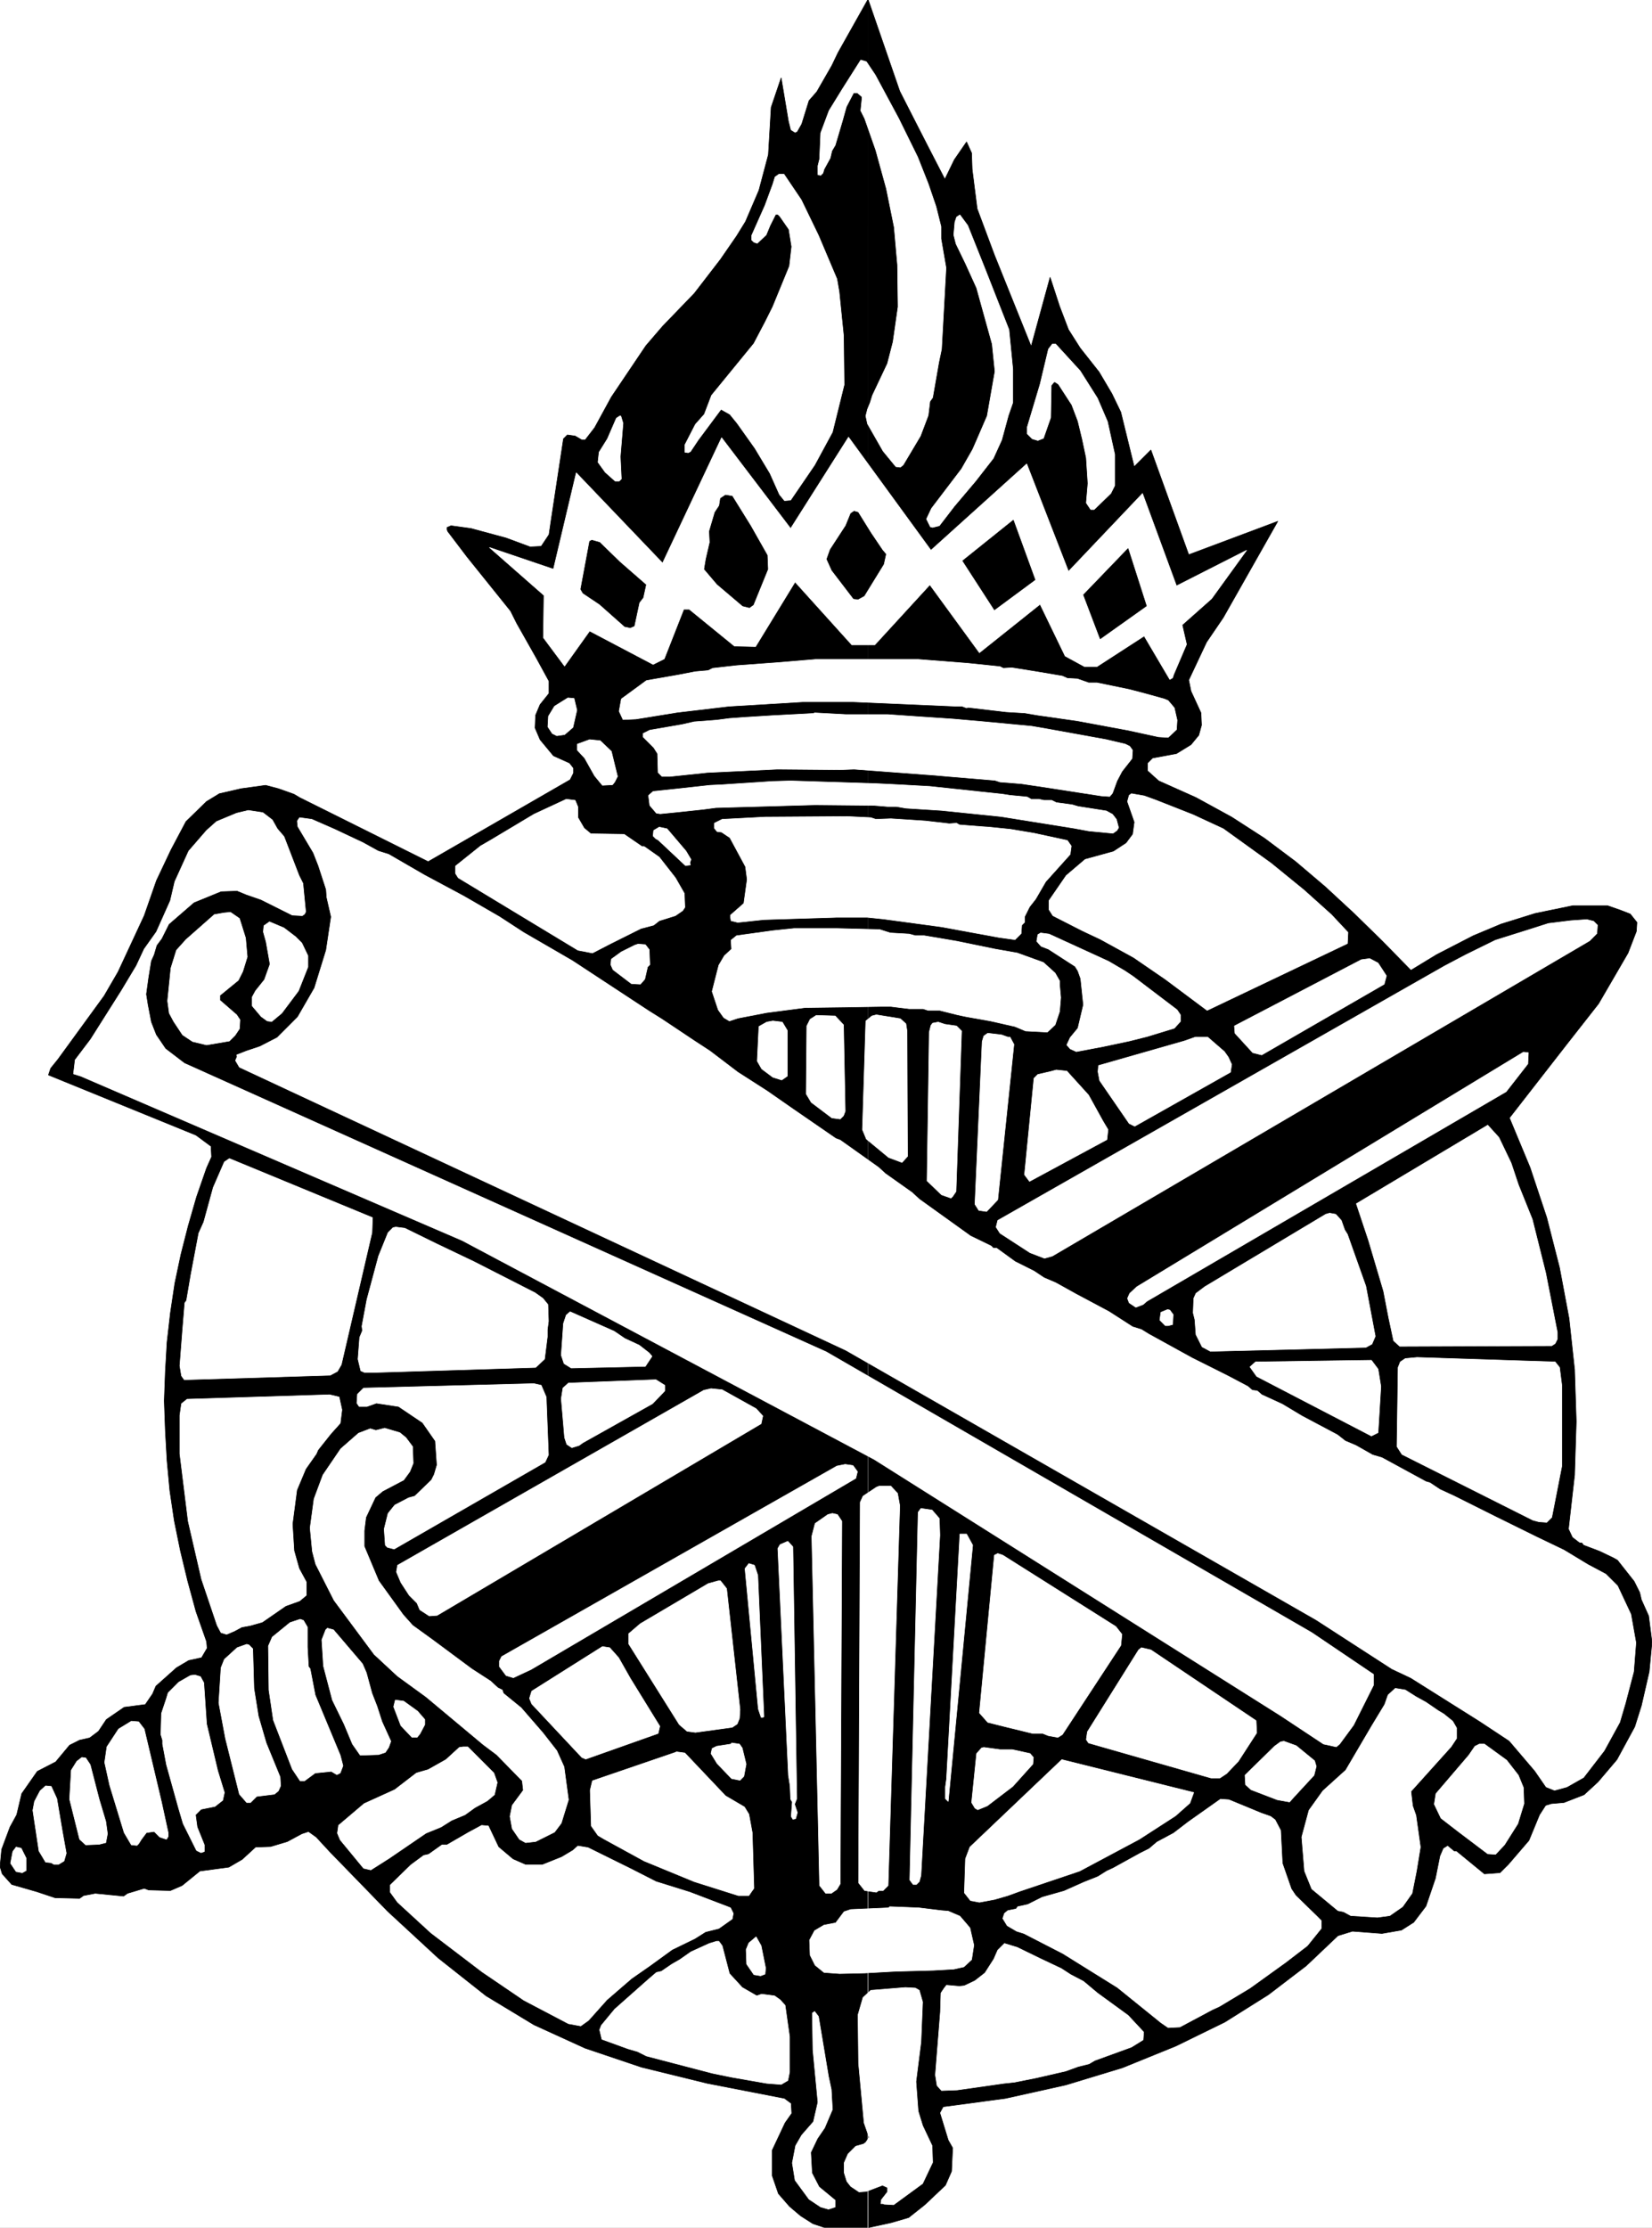 <svg width="2959.281" height="3990.053" viewBox="0 0 2219.461 2992.54" xmlns="http://www.w3.org/2000/svg"><rect x="0" y="0" width="2219.461" height="2992.54" fill="#808080" stroke="none"/><defs><clipPath id="a"><path d="M0 0h2219.46v2993H0Zm0 0"/></clipPath><clipPath id="b"><path d="M0 0h2219.46v2992.184H0Zm0 0"/></clipPath><clipPath id="c"><path d="M0 0h1167v2992.184H0Zm0 0"/></clipPath><clipPath id="d"><path d="M1166 0h1053.46v2993H1166Zm0 0"/></clipPath><clipPath id="e"><path d="M1165 0h1054.46v2993H1165Zm0 0"/></clipPath></defs><g clip-path="url(#a)"><path style="fill:#fff;fill-opacity:1;fill-rule:nonzero;stroke:none" d="M0 2992.184h2219.46V-.961H0Zm0 0"/></g><g clip-path="url(#b)"><path style="fill:#fff;fill-opacity:1;fill-rule:evenodd;stroke:#fff;stroke-width:.14;stroke-linecap:square;stroke-linejoin:bevel;stroke-miterlimit:10;stroke-opacity:1" d="M0 .5h426V575H0Zm0 0" transform="matrix(5.21 0 0 -5.21 0 2994.79)"/></g><g clip-path="url(#c)"><path style="fill:#000;fill-opacity:1;fill-rule:evenodd;stroke:#000;stroke-width:.14;stroke-linecap:square;stroke-linejoin:bevel;stroke-miterlimit:10;stroke-opacity:1" d="M223.7.5h-11.06l-3.01 1.01-3.16 2.01-2.88 2.44-2.87 3.3-1.58 4.6v6.6l3.31 7.04 1.72 2.44-.14 2.59-1.73 1.29-19.95 3.88-16.95 4.16-14.5 4.89-13.21 6.03-12.35 7.47L113 70.01 99.93 82.08 85.14 97.3l-3.59 3.88-2.01 1.44-1.72-.58-3.73-2.01-4.31-1.29-3.88-.14-3.44-3.16-3.45-2.01-7.47-1.01-4.59-3.73-3.01-1.3-5.6.15-1.15.43-4.31-1.29-1.01-.72-7.32.72-3.01-.58-1.01-.72-6.32.15-4.73 1.58-6.46 1.86L.57 91.7 0 93.57l.43 4.45 2.15 5.75 1.73 3.16 1.29 5.45 4.02 5.75 4.74 2.44 3.59 4.31 2.58 1.29 2.59.58 2.29 1.72 2.01 3.02 4.6 3.16 3.3.43 2.15.28 1.87 2.73.86 2.01 5.31 4.74 3.16 1.87 3.31.72 1.43 2.44-.14 1.72-2.73 7.76-2.15 7.9-1.87 7.75-1.58 7.76-1.15 7.76-.72 7.75-.43 7.61-.28 7.76.28 7.61.43 7.47.87 7.61 1.14 7.61 1.58 7.47 1.87 7.33 2.15 7.47 2.59 7.46 1.29 2.88-.14 2.73-3.88 2.87-38.05 15.51.58 1.72 1.86 2.3 11.92 16.37 3.59 6.18 6.75 14.51 3.16 9.05 3.73 7.89 3.88 7.33 5.31 5.17 3.3 2.01 5.6 1.29 6.32.87 3.3-.87 4.02-1.43 1.44-.86 33.16-16.52 36.61 21.11.87 1.72v1.3l-1.01 1.29-4.16 1.87-3.45 4.16-1.29 3.02.14 3.3 1.15 2.73 2.3 2.87v3.16l-3.3 6.04-5.03 8.9-1.58 3.16-11.2 13.93-5.02 6.61-.15.43v.57l1.01.43 5.17-.71 9.04-2.45 6.18-2.29 2.87.14 2.01 3.02.57 3.87 3.16 20.83 1.01 1.01 2.01-.29 1.72-1.01h.86l2.44 3.16 4.31 7.9 8.9 13.22 4.31 5.02 8.18 8.48 6.75 8.76 4.16 6.03 2.3 3.73 3.45 8.05 2.44 9.19.72 12.21 2.58 7.61 1.87-11.2.57-2.3 1.15-.72.58.29 1.14 2.01 1.87 6.03 2.01 2.3 3.88 6.75 1.58 3.3 7.75 13.79zm0 0" transform="matrix(5.21 0 0 -5.21 0 2994.79)"/></g><g clip-path="url(#d)"><path style="fill:#000;fill-opacity:1;fill-rule:evenodd;stroke:none" d="M1166.938 2992.184 1166.207-.961l42.617 123.477 21.727 42.62 14.953 29.227 23.914 46.367 12.71-26.203 16.466-23.914 6.773 14.95.727 21.726 6.722 53.09L1336 342.484l49.39 122.746 25.426-92.789 12.711 38.918 11.985 31.418 15.683 24.696 25.422 32.195 17.246 29.176 11.93 24.695 17.977 73.305 22.453-22.453 50.851 140.668 119.672-44.856-73.305 129.414-22.402 32.93-23.965 50.898 3.02 14.953 13.441 29.176.73 16.465-3.699 13.496-10.472 12.711-19.485 11.984-32.144 5.989-6.723 6.722v10.473l14.953 13.492 50.121 22.403 47.88 26.207 44.128 28.449 41.89 31.414 39.645 33.656 38.868 35.95 38.191 37.41 38.137 38.918 34.386-20.946 49.391-25.476 37.406-15.684 45.64-14.223 50.849-10.472h46.37l17.192 5.992 13.496 5.21 8.961 11.255-.73 11.93-11.254 29.226-39.594 68.098-43.402 55.328-76.325 98.054 27.715 66.582 22.406 67.368 17.192 67.312 12.765 68.094 7.45 68.875 2.238 69.555-2.238 71.847-8.23 72.574 5.261 11.254 9.687 7.45h3.024l2.242 3.023 21.672 8.23 18.703 8.961 5.262 3.024 22.402 28.394 7.504 15.004 2.242 9.692 9.743 21.722 4.48 35.168-3.754 39.649-10.469 45.64-8.96 28.446-23.97 44.129-25.425 29.957-18.703 17.195-26.934 10.473-17.195 1.507-7.45 2.243-8.23 12.71-14.223 34.438-27.667 32.2-11.254 11.202-20.942 1.508-37.41-30.683h-2.969l-8.96-7.504-5.993 3.75-4.48 10.472-5.992 29.957-12.711 37.41-16.465 21.672-16.461 10.473-26.207 4.531-39.649-3.02-19.433 5.993-42.617 40.43-50.903 38.863-58.351 36.68-65.805 32.199-71.793 29.176-76.324 23.183-80.809 17.973-83.777 11.203-4.48 8.23 11.253 36.68 5.938 10.473-1.457 31.418-8.23 18.703-27.72 26.207-21.671 17.191-23.188 6.774zm0 0"/></g><g clip-path="url(#e)"><path style="fill:none;stroke:#000;stroke-width:.14;stroke-linecap:square;stroke-linejoin:bevel;stroke-miterlimit:10;stroke-opacity:1" d="m223.98.5-.14 574.5 8.18-23.7 4.17-8.18 2.87-5.61 4.59-8.9 2.44 5.03 3.16 4.59 1.3-2.87.14-4.17 1.29-10.19 4.45-11.92 9.48-23.56 4.88 17.81 2.44-7.47 2.3-6.03 3.01-4.74 4.88-6.18 3.31-5.6 2.29-4.74 3.45-14.07 4.31 4.31 9.76-27 22.97 8.61-14.07-24.84-4.3-6.32-4.6-9.77.58-2.87 2.58-5.6.14-3.16-.71-2.59-2.01-2.44-3.74-2.3-6.17-1.15-1.29-1.29v-2.01l2.87-2.59 9.62-4.3 9.19-5.03 8.47-5.46 8.04-6.03 7.61-6.46 7.46-6.9 7.33-7.18 7.32-7.47 6.6 4.02 9.48 4.89 7.18 3.01 8.76 2.73 9.76 2.01h8.9l3.3-1.15 2.59-1 1.72-2.16-.14-2.29-2.16-5.61-7.6-13.07-8.33-10.62-14.65-18.82 5.32-12.78 4.3-12.93 3.3-12.92 2.45-13.07 1.43-13.22.43-13.35-.43-13.79-1.58-13.93 1.01-2.16 1.86-1.43h.58l.43-.58 4.16-1.58 3.59-1.72 1.01-.58 4.3-5.45 1.44-2.88.43-1.86 1.87-4.17.86-6.75-.72-7.61-2.01-8.76-1.72-5.46-4.6-8.47-4.88-5.75-3.59-3.3-5.17-2.01-3.3-.29-1.43-.43-1.58-2.44-2.73-6.61-5.31-6.18-2.16-2.15-4.02-.29-7.18 5.89h-.57l-1.72 1.44-1.15-.72-.86-2.01-1.15-5.75-2.44-7.18-3.16-4.16-3.16-2.01-5.03-.87-7.61.58-3.73-1.15-8.18-7.76-9.77-7.46-11.2-7.04-12.63-6.18-13.78-5.6-14.65-4.45-15.51-3.45-16.08-2.15-.86-1.58 2.16-7.04 1.14-2.01-.28-6.03-1.58-3.59-5.32-5.03-4.16-3.3-4.45-1.3zm0 0" transform="matrix(5.21 0 0 -5.21 0 2994.79)"/></g><path style="fill:#fff;fill-opacity:1;fill-rule:evenodd;stroke:#fff;stroke-width:.14;stroke-linecap:square;stroke-linejoin:bevel;stroke-miterlimit:10;stroke-opacity:1" d="m225.71 555.47 6.03-11.21 4.88-9.91 2.73-6.89 2.01-5.89 1.29-5.17v-3.16l1.29-7.47-1.15-20.97-.72-3.44-1.58-9.05-.71-1.01-.43-3.59-2.01-5.31-4.45-7.47-.72-.57-1.15.14-3.3 4.02-4.02 7.04-.43 2.01.43 1.72.71 1.73.58 1.86 3.87 8.19 1.44 5.6 1.29 9.05-.14 10.77-.86 9.77-2.01 9.91-2.73 9.91-2.87 8.18-1.01 2.02.29 2.87v.72l-1.15 1h-1l-1.87-3.59-1-3.59-1.87-6.32-.86-1.44-.43-1.86-1.58-2.88-.29-1-.57-.58-.72.15v2.3l.43 1.72.29 6.75 2.15 5.75 3.45 5.6 4.73 7.46 1.44-.43zm-19.1-32.17 4.45-9.2 4.74-11.2.57-3.3 1.15-11.35.15-12.64-3.02-12.21-4.59-8.47-6.18-9.05-1.58-.14-1.29 1.58-2.44 5.46-3.88 6.46-4.59 6.46-1.87 2.3-2.3 1.29-5.88-7.9-2.01-3.01-.58-.29-.86.14v1.87l2.73 5.31 2.3 2.59 1.86 4.88 10.92 13.36 2.87 5.46 2.01 4.02 4.3 10.48.58 5.03-.72 4.45-2.3 3.31-.57.57h-.57l-1.44-2.87-1.01-2.44-2.29-2.16-.86.29-.58.57v1.15l3.45 7.76 2.01 5.46.57 1.86 1.01.72h1.29zm47.52-18.1 6.04-15.37 1-10.2v-8.61l-1.15-3.31-1.72-6.32-2.16-4.74-4.59-5.89-5.46-6.46-3.87-5.03-1.73-.43-.57.15-1 2.01 1.29 2.73 7.75 10.19 2.87 5.03 1.01 2.3 2.73 6.32 2.01 11.49-.72 7.04-4.02 14.5-2.87 6.32-2.44 5.03-.58 2.3.29 3.3.43 1.29.86.58 2.01-2.73zm24.41-26 4.45-7.04 2.59-6.03 1.87-8.47v-8.04l-1.01-2.02-4.31-4.16h-.86l-1.15 1.72.43 5.03-.43 6.61-1 4.74-1.15 4.74-1.58 4.16-3.45 5.32-.86.57h-.28l-.72-.86-.15-8.33-1.86-5.32-1.44-.57-1.43.43-1.3 1.29v1.73l3.31 11.06 2.15 9.04 1 1.3h.87zm-117.88-13.5-.71-8.62.28-5.74-.57-.58h-1.01l-2.58 2.3-1.87 2.59.29 2.58 2.15 3.45 2.3 5.31.86.58h.29zm0 0" transform="matrix(5.21 0 0 -5.21 0 2994.79)"/><path style="fill:#fff;fill-opacity:1;fill-rule:evenodd;stroke:#fff;stroke-width:.14;stroke-linecap:square;stroke-linejoin:bevel;stroke-miterlimit:10;stroke-opacity:1" d="m203.88 438.56 14.93 23.55 21.25-29.16 24.7 22.27 10.77-27.72 19.09 20.1 8.76-23.84 18.09 9.19-9.04-12.49-7.61-6.75 1.15-5.03-3.31-7.75-.28-.87-.72-.43-6.61 11.21-12.2-7.9h-3.16l-5.02 2.73-6.46 13.35-15.65-12.49-12.78 17.52-14.22-15.51h-5.88l-14.65 16.23-10.19-16.66-5.46.14-11.63 9.48h-1.44l-5.02-12.78-2.87-1.44-16.37 8.62-6.46-9.05-5.46 7.33.15 10.91-14.07 12.35 16.51-5.6 5.88 24.85 22.26-23.27 15.22 32.32zm0 0" transform="matrix(5.21 0 0 -5.21 0 2994.79)"/><path style="fill:#000;fill-opacity:1;fill-rule:evenodd;stroke:#000;stroke-width:.14;stroke-linecap:square;stroke-linejoin:bevel;stroke-miterlimit:10;stroke-opacity:1" d="m193.54 439.27 4.31-7.61.15-3.59-3.74-9.19-1-.72-1.73.43-6.6 5.6-3.3 3.88.43 2.59 1 4.31-.14 2.87 1.44 4.88 1.14 1.72.29 1.87 1.29.86 1.73-.28zm31.02-1.86 3.01-4.46.86-1-.57-2.59-5.03-8.18-1.57-.86-1.15.14-5.6 7.32-1.3 2.88.87 2.44 4.02 6.17 1.29 3.16.86.58 1.01-.29zm42.35-12.07-10.48-7.75-8.18 12.64 13.06 10.48zm-107.11 4.6 6.75-5.89-.72-3.3-1-1.3-1.29-6.03-1.01-.43-1.43.29-6.47 5.74-4.3 2.88-.58 1 2.3 12.35.57.29 2.01-.57zm135.83-11.35-11.92-8.47-4.31 11.34 11.49 11.93zm0 0" transform="matrix(5.21 0 0 -5.21 0 2994.79)"/><path style="fill:#fff;fill-opacity:1;fill-rule:evenodd;stroke:#fff;stroke-width:.14;stroke-linecap:square;stroke-linejoin:bevel;stroke-miterlimit:10;stroke-opacity:1" d="m249.54 403.8 8.33-.86.86-.43 2.15.14 6.32-1.01 6.75-1.14 1.29-.58 2.59-.14 2.87-1.01h2.15l8.33-1.72 3.87-1.01 5.17-1.43 1.01-.43 1.58-1.87.72-3.16-.15-2.44-2.15-2.01-2.44.14-7.9 1.72-13.21 2.45-10.05 1.43-3.44.58-4.74.28-9.77 1.15-.43-.14-1.15.43h-1.57l-26.57 1.15h-12.92l-19.1-1.15-13.35-1.58-10.62-1.72-3.31-.15-1 2.16.57 3.16 6.47 4.74 8.18 1.43 4.45.86 3.3.29 1.15.58 6.32.71 9.91.72 10.33.86h26.42zm-100.79-12.07-1.01-4.45-2.15-1.86-2.01-.29-1.15.57-1.15 1.73.15 2.72 1.57 2.59 3.45 2.15 1.58-.14zm0 0" transform="matrix(5.21 0 0 -5.21 0 2994.79)"/><path style="fill:#fff;fill-opacity:1;fill-rule:evenodd;stroke:#fff;stroke-width:.14;stroke-linecap:square;stroke-linejoin:bevel;stroke-miterlimit:10;stroke-opacity:1" d="M222.83 390.59h6.03l8.33-.58 8.47-.57 8.19-.72 12.2-1.15 4.17-.72 15.07-2.73 4.88-1.15 1.15-.57.72-1.01-.14-2.15-2.59-3.3-1.29-2.45-1.15-3.16-.72-.86-2.15.15-15.79 2.44-4.89.72-5.45.43-1.29.43-11.92 1-3.3.29-21.11 1.58-3.59-.14-16.22.14-18.09-.86-9.62-1.01h-2.01l-1.01 1.01-.14 4.88-1.01 1.58-2.73 2.73v.86l1.73.86 8.32 1.44 3.16.72 5.75.43 3.3.43 4.02.29 6.89.43 10.77.57.29.15 8.04-.43zm-65.18-9.48 1.58-6.47-.72-1.43-.57-.72-2.59-.14-2.01 2.44-2.58 4.59-1.87 2.01v1.58l3.16 1.15 2.73-.28zm0 0" transform="matrix(5.21 0 0 -5.21 0 2994.79)"/><path style="fill:#fff;fill-opacity:1;fill-rule:evenodd;stroke:#fff;stroke-width:.14;stroke-linecap:square;stroke-linejoin:bevel;stroke-miterlimit:10;stroke-opacity:1" d="m232.02 372.49 7.76-.43 18.81-2.01 1.86-.29 4.45-.43 1.01-.58h2.01l1.29-.28h2.01l1.15-.58 4.16-.57 1.44-.43 7.32-1.15 1.58-.86 1.01-1.3.57-2.15-.43-.72-1.01-.72-6.17.58-3.88.72-18.8 3.01-15.37 1.58-9.19.58-2.44.43h-2.3l-3.44.28-15.22.15-25.56-.72-3.3-.43-6.75-.72-4.31-.43-1 .14-1.72 2.01-.29 2.3v.29l1.15 1.01 6.75.71 7.89.87 3.02.14 13.06.86 4.74.14 22.26-.71zm-82.99-5.75v-2.73l1.58-2.72 1.73-1.44 8.61-.14 4.6-3.16h.57l3.88-2.73 4.16-5.32 2.3-4.02.14-3.59-.57-.86-1.87-1.29-4.16-1.3-1.44-1.14-3.3-.87-7.75-3.87-4.74-2.45-3.74.72-30.86 18.67-.72 1.15v1.87l6.46 5.17 2.73 1.58 11.05 6.61 8.33 3.87 2.3-.28zm-78.82-3.3 1.29-2.3 1.73-2.01 3.87-10.05 1.01-2.01.71-7.33-.28-.57-.58-.43-2.58.14-8.04 4.02-3.73 1.29-2.45 1.01-4.16-.14-7.03-2.88-6.47-5.6-1.86-3.73-1.29-1.73-.72-2.44-.72-1.58-.72-4.45-.57-4.16.43-2.73.86-4.46 1.29-3.3 2.44-3.59 4.88-3.73 165.55-74.4 125.2-72.39 15.94-10.77v-2.73l-5.17-10.34-3.59-4.88-.86-.72-3.3.72-11.06 7.32-104.81 66.07L119.17 255l-98.35 42.37-1.87.58.43 3.59 4.02 5.31 7.9 12.5 3.88 6.46 2.01 4.31 3.16 4.45 3.59 8.04 1.14 4.89 3.59 7.9 4.6 5.31 2.58 2.3 5.17 2.15 3.02.72 3.73-.57zm0 0" transform="matrix(5.21 0 0 -5.21 0 2994.79)"/><path style="fill:#fff;fill-opacity:1;fill-rule:evenodd;stroke:#fff;stroke-width:.14;stroke-linecap:square;stroke-linejoin:bevel;stroke-miterlimit:10;stroke-opacity:1" d="m298.21 368.47 9.48-3.74 7.75-3.59 12.35-8.9 8.47-6.9 7.04-6.32 4.3-4.59-.14-2.87-36.18-17.24-10.77 8.04-8.18 5.61-8.62 4.73-4.59 2.16-7.61 3.88-1.01 1.58v2.29l4.45 6.47 4.89 4.16 7.32 2.01 3.3 2.16 1.72 2.3.43 3.16-1.86 5.31.43 1.58.57.43 3.3-.57zM86.29 361l7.32-3.45 3.88-2.15 2.73-.86 9.19-5.32 10.19-5.46 9.19-5.31 6.17-4.02 12.64-7.33 19.67-12.92 3.45-2.16 8.18-5.46 4.16-2.72 7.18-5.46 7.61-4.88 6.61-4.6 11.05-7.61 1.15-.43 9.91-7.04 1.72-1.58 6.89-4.88 1.87-1.73 13.21-9.48 5.31-2.58.57-.58h.87l4.73-3.44 4.89-2.45 2.58-1.72 3.02-1.29 5.16-2.87 8.62-4.6 6.03-3.88 2.3-.72 1.86-1.15 11.2-6.17 9.19-4.6 5.17-2.73 1.15-1 1.29-.15 1.15-1 5.31-2.44 5.03-3.02 9.19-4.88 2.01-1.58 2.72-1.15 4.31-2.44 2.44-.72 11.35-6.18 1-.28 2.59-1.73 3.73-1.72 8.04-4.02 2.58-1.29 10.48-5.17 7.18-3.45 6.18-3.74 4.59-2.44 3.02-3.01 3.44-7.33 1.3-7.32-.58-7.47-2.15-8.19-1.44-4.88-4.02-7.33-5.31-6.89-4.31-2.44-3.16-.86-2.15.86-2.87 4.16-6.61 7.76-7.61 5.03-17.8 11.2-4.88 2.3-19.53 12.63-121.32 69.52-156.36 72.96-1.01 1.72.43 1.01-.14.43 2.59 1.01 3.44 1.15 4.45 2.29 5.31 5.32 4.31 7.47 3.02 9.76 1.29 8.62-1.15 5.03-.14 2.01-2.01 6.17-1.3 3.31-4.02 6.75-.14 1.43.58.86 3.15-.43zm138.27 3.01 1.29-.43 3.88.15 8.9-.58 6.17-.71 1.87.14.72-.43 5.45-.43 2.16-.15 5.6-.57 6.03-1.01 8.61-1.86 1.01-1.44-.29-2.15-6.32-7.04-2.58-4.45-1.58-2.02-1.29-2.58v-1.44l-.72-.71-.15-2.16-1.58-1.58-4.16.58-14.79 2.72-14.93 2.02-4.16.43h-8.04l-18.67-.58-6.75-.72-1.72.43-.14.87v.57l3.44 3.02.86 6.17-.43 3.31-4.02 7.46-2.15 1.44-1.15.14-.72.87v1.29l2.01 1 11.06.58 21.25.14zm-47.67-8.61 1.29-2.16-.29-.86.15-.57-1.29-.15-7.04 6.61-.57.29-.72.72.14 1.43 1.44.86 2.01-.43zM61.74 338.02l1.58-5.03.43-4.88-1.15-3.74-1.15-2.29-4.74-3.88v-1.29l4.31-3.74.86-1.29-.14-2.3-1.15-1.72-1.44-1.44-5.88-1-3.59.86-2.59 1.72-2.29 3.45-1.15 2.15-.43 3.16.86 8.48 1.43 4.59 2.45 2.73 7.32 6.46 2.58.44 1.58.14zm0 0" transform="matrix(5.21 0 0 -5.21 0 2994.79)"/><path style="fill:#fff;fill-opacity:1;fill-rule:evenodd;stroke:#fff;stroke-width:.14;stroke-linecap:square;stroke-linejoin:bevel;stroke-miterlimit:10;stroke-opacity:1" d="m76.24 333.28 1.58-1.58 1.58-3.3v-2.88l-2.44-6.17-4.31-5.75-2.58-2.15-1.15.14-1.58 1.15-2.3 2.73v2.3l.86 1.58 2.3 2.87 1.44 4.02-1.01 5.75-.72 2.58.15 1.58 1.43 1.01 3.74-1.58zm150.61 1.87 2.73-.87 4.88-.28 1.58-.43h2.3l8.47-1.44 9.77-2.01 5.74-1.01 6.75-2.44 3.01-2.73 1.15-2.01v-1l.29-3.31-.29-3.59-1.15-3.44-2.01-1.87-5.6.29-2.73 1.15-6.31 1.43-6.46 1.15-2.01.43-4.6 1.15h-3.01l-1.3.43h-3.59l-4.73.58h-2.59l-9.04-.15-10.48-.14-9.91-1.29-7.47-1.44-2.15-.72-1.44.86-1.43 2.01-1.58 4.74 1.72 6.75 1.44 2.45 1.86 1.72-.14 2.3 1.43 1.15 9.34 1.29 5.45.57h11.2zm-59.44-5.17.15-3.88-.58-.58-.72-3.16-1.14-1.29-2.3.14-4.74 3.6-.57 1.29.14 1.43 2.58 1.87 3.45 1.72.86.29 1.87-.14zm0 0" transform="matrix(5.21 0 0 -5.21 0 2994.79)"/><path style="fill:#fff;fill-opacity:1;fill-rule:evenodd;stroke:#fff;stroke-width:.14;stroke-linecap:square;stroke-linejoin:bevel;stroke-miterlimit:10;stroke-opacity:1" d="m285.87 326.96 4.16-2.44 2.15-1.44 11.35-8.62.86-1.29v-1.72l-1.58-1.73-7.04-2.15-4.59-1.15-6.75-1.43-6.89-1.3-1.58.72-.86 1.01.86 1.86 2.01 2.44 1.43 6.04-.71 6.75-.72 2.01-.72 1.15-6.89 4.45-1.87.72-1.15 1.29.29 1.72.72.43 2.15-.28zm126.06 9.34-.15-2.16-1.86-1.87-138.56-81.29-2.01-.57-3.73 1.43-7.75 5.03-1.01 1.58.43 1.72 105.96 60.33 9.34 5.31 5.45 2.87 7.61 3.74 7.33 2.3 6.31 2.01 5.75.71 2.15.15 2.01.14 1.72-.43zm-54.42-13.07-.57-2.16-31.59-18.24-2.3.58-4.59 5.02-.15 1.87 32.74 17.09 2.15.29 2.16-1.15zm-139.99-12.64.43-22.27-.43-1.14-.86-.87-2.15.29-5.32 4.02-1.29 2.16.15 17.52.86 1.72 1.58 1.01 4.88-.15zm16.08.28.29-1.86.14-32.32-1.43-1.58-3.45 1.29-5.74 4.74-1.01 2.44.87 28.01 1.57 1.29 1.15.29 6.18-1zm-30.58-1.72v-11.78l-1.44-1-2.29.72-2.87 2.15-1.15 2.01.43 8.91 2.01 1.14 1.58.29 2.44-.29zm43.65 1.15 1.29-1.29-1.43-41.37-.87-1.29-.43-.43-2.44.86-3.73 3.59.57 38.35.43 1.72.43.58 1.44.28 1.72-.57zm13.21-2.87h.57l1.01-1.87-4.17-40.07-2.87-3.02-2.01.29-1 1.58 1.86 41.94.43 1.43 1.01.72 3.59-.43zm55.85-3.74 1.01-1.43.86-1.87-.29-2.01-24.7-13.93-1.43.71-7.61 11.06-.43 2.3.14 1.58 22.11 6.32 2.87 1.01h3.16zm78.25-3.16-5.6-7.18-92.61-54-1-.86-1.87-.72-1.72 1.15-.43 1.15.57 1.29 1.87 1.72 99.64 60.47 1.29-.14zm-113.28-8.04 3.73-6.75 1.29-2.16-.28-2.58-19.96-10.77-1.29 1.72 2.44 24.85 1 1 3.16.72 1.58.43 2.73-.28zm-184.65-31.6-.14-3.88-7.9-34.03-1-1.73-1.87-1-37.62-1.15-.71 1-.43 2.59.71 9.19.58 7.04.43.57 1.15 6.75 2.01 10.63 1.29 2.87 2.44 8.91 2.87 6.6 1.29.87zm290.46 20.68 3.16-6.6 1.87-5.6 3.59-8.91 3.45-13.79 3.01-15.36v-1.73l-.57-1.15-.87-.57-39.19-.15-1.58 1.44-1.29 6.03-1.3 6.75-3.87 13.07-3.16 9.48 33.88 20.25zm-273.94-27.43 9.62-4.59 15.79-8.05 2.01-1.43 1.29-1.58.15-4.31-.29-2.16v-1.86l-.72-5.75-2.3-2.15-42.07-1.3h-2.01l-1 .44-.72 3.01.43 5.6.72 1.73-.14 1.15 1.29 6.89 3.01 11.2 2.44 6.03 1.3 1.3.71.14 2.3-.29zm233.31 6.03.86-2.44.72-1.15 4.74-13.35 2.44-12.93-.86-2.01-1.58-.86-40.06-1.01-2.15 1.15-1.58 3.16-.29 3.88-.43 1.72.14 3.74.58 1.29 2.29 1.72 31.16 18.67 1.01.29 1.58-.29zM161.1 229.73l3.73-1.73 2.58-2.01.72-.86-1.72-2.59-19.1-.43-1.86 1.15-.72 2.16.57 8.18.72 2.16 1 .86 11.35-5.03zm141.42 6.17-.14-2.58-1.15-.29h-.72l-1.43 1.44.28 2.01 1.73.71.57-.14zm-164.83-17.81 1.87-.43 1.29-3.02.58-14.93-.87-1.87-38.91-22.4-1.72.43-.57.57-.29 4.17 1 4.02 1.73 2.15 3.59 1.87 1.58.43 4.3 4.16.72 1.44.72 2.44-.43 6.18-3.3 4.74-6.18 4.16-5.74.87-2.44-.87h-2.01l-.58.87.15 2.29 1.58 1.58zm215.95 6.03 1.72-2.29.72-4.46-.72-11.92-1.72-.86-29.58 15.37-1.73 2.44 1.44 1.29zm47.38-.43 1.14-1.43.58-4.6v-20.82l-2.59-13.22-1.29-1.29-2.01.14-1.58.43-33.74 16.95-1.29 2.01.29 20.4.57 1.43 1.29.87 3.02.28zm-313.58-9.05.72-3.3-.43-3.45-2.44-2.72-3.31-4.17-.43-1-2.73-3.88-2.29-5.46-1.15-8.76.43-6.9 1.29-4.59 1.87-3.45v-3.45l-1.72-1.43-3.59-1.29-6.03-4.17-3.02-.86-2.3-.43-1.86-1.01-2.01-.86-1.44.43-1 1.87-4.02 11.92-3.45 14.94L46.38 200v9.91l.43 3.01 1.43 1.15L85 215.22zm81.7 4.46 2.29-1.44v-1.44l-3.16-3.3-17.94-10.05-1.01-.72-1.86-.57-1.3.86-.57 1.72-.86 10.05.43 2.73 1.43 1.3zm25.84-7.47 1.72-1.87-.43-2.01-83.56-49.41-2.01-.14-2.44 1.58-.72 1.72-2.01 2.01-2.15 3.31-1.15 2.73.29 1.72 78.96 45.1 1.87.43 2.87-.29zm0 0" transform="matrix(5.21 0 0 -5.21 0 2994.79)"/><path style="fill:#fff;fill-opacity:1;fill-rule:evenodd;stroke:#fff;stroke-width:.14;stroke-linecap:square;stroke-linejoin:bevel;stroke-miterlimit:10;stroke-opacity:1" d="m99.21 206.6 3.88-1.15 1.58-1.29 1.72-2.3.15-4.31-.87-2.15-1.58-2.16-5.45-2.87-1.87-1.58-2.44-5.17-.43-3.45v-4.02l3.73-8.9 6.32-8.76 2.44-2.73 5.17-3.74 10.05-7.46 4.88-3.16 1.87-1.73 1.15-.57.29-.86 4.59-3.74 5.6-6.46 3.59-4.6 1.87-4.16 1.14-8.48-1.86-6.03-1.73-2.3-4.88-2.44-2.58-.29-1.58.87-1.87 2.73-.57 3.16.57 2.87 2.87 3.88-.28 2.44-6.61 6.75-3.44 2.58-3.45 2.88-11.34 9.47-7.32 5.32-6.03 5.6-10.34 13.93-4.74 9.34-.86 3.3-.58 6.03 1.01 7.47 2.3 6.18 4.59 6.75 4.59 4.02 3.02 1.15 1.44-.43zm0 0" transform="matrix(5.21 0 0 -5.21 0 2994.79)"/><path style="fill:#fff;fill-opacity:1;fill-rule:evenodd;stroke:#fff;stroke-width:.14;stroke-linecap:square;stroke-linejoin:bevel;stroke-miterlimit:10;stroke-opacity:1" d="m221.11 195.4-.43-1.72-83.71-49.27-4.59-2.15-1.87.57-1.72 2.3v1.44l.57 1.15 86.44 49.12 2.15.43 2.01-.29zm10.34-5.6.57-3.16-3.01-97.95-1.29-1.3h-1.15l-.58-.43-3.01.43-1.58 2.01.43 98.1.72 1.58 3.44 2.3.72.28h3.02zm10.77-6.47.14-4.3-4.88-87.76-.43-1.58-.72-.72h-.86l-.86 1.15 2.15 94.79.72 1.01 2.87-.43zm-25.13-.71-.43-91.78v-1.72l-.86-1.44-1.44-1h-1.43l-1.58 2.01-2.01 90.05.86 3.3 3.3 2.3 1.15.29 1.29-.29zm33.74-6.18-6.31-66.07-.72.72v3.02l.28 2.01 3.45 63.19h1.72zm-45.37-65.35-.57-1.43.72-2.16-.44-1.58-.71-.14-.43.72.28 3.73-.43.72-.14 3.44-.43 2.73-2.73 58.46.57 1 2.01.87 1.3-1.44zm82.27 44.38 1.58-2.01-.29-2.87-15.07-22.98-1.15-.72-2.44.43-1.44.58h-2.58l-7.04 1.72-4.59 1.15-2.15 2.44 3.87 40.65.86.43 1.3-.43zm-92.32 13.21 1.58-36.48-.29-.14h-.43l-.72 2.15-3.44 36.2 1 1.29 1.44-.43zm-8.04-3.44 3.45-31.17-.15-2.3-.57-1.43-1.29-.86-9.48-1.3-2.15.29-2.01 1.72-13.07 20.83v2.58l3.02 2.59 17.51 10.34 2.59.72h.57zm-108.11-9.91v-5.17l.28-5.03.43-.57 1.3-6.75 6.46-15.52.71-2.72-.71-1.87-.86-.43-1.44.86-4.16-.43-2.73-2.01h-1.15l-2.01 3.01-4.88 12.64-1.15 7.76-.14 11.34 1 2.3 4.59 3.74 2.59.86.86-.29zm14.21-9.48 1-2.3 1.44-5.31 1.29-3.31 1.3-4.02 2.29-5.03-.57-1.58-.86-1.29-1.73-.57-4.73-.15-2.01 2.88-2.16 5.17-3.01 6.17-2.3 8.76-.43 6.75 1 2.59.43.43 1.58-.43zm-28.29 3.88.29-10.2 1.15-7.18 2.01-6.9 3.59-8.76.14-2.3-.57-1.29-1.01-.86-4.59-.57-1.58-1.58h-1l-1.87 2.15-3.59 14.36-1.72 9.19.57 9.05.86 2.16 3.3 3.01 2.45.87.57-.15zm94.34-2.3 3.01-5.32 7.61-12.35-.43-1.86-18.66-6.61-1.01.43-12.92 13.79-.58 1.43.58 1.87 18.23 11.49 1.87-.29zm164.39-16.23.15-3.16-4.74-7.33-3.02-3.16-1.72-1.14h-2.3l-31.58 9.04-.58.87.29 2.01 13.21 21.11.72.57 2.44-.57zm-271.36 9.77.72-10.63 2.87-12.07 1.72-5.6-.43-2.01-2.01-1.58-3.59-.72-1.43-1.43.43-3.16 1.86-4.6v-1.72l-.86-.29-1.15.57-3.44 6.9-1.15 3.88-3.16 11.34-1 5.32v1l-.44 1.44.15 5.46 1.29 3.87.43 1.44 2.73 2.73 3.01 1.72 1.15.15 1.44-.43zm55.13-7.33 1.87-2.15v-1.3l-1.29-2.44-.72-.86h-1.29l-2.87 3.02-1.87 4.88.43 1.72 2.15-.28zm-70.49-4.6 4.45-18.81 1.72-7.9v-1.01l-.43-.71-1.72.57-1.44 1.44-2.01-.29-1.29-1.72-.72-1.15-.43-.43-1.44.14-1.86 3.16-3.73 12.21-1.3 5.89.58 4.02 3.01 4.59 3.3 2.02 1.87-.15zm327.93 8.33 2.59-1.43 3.15-2.16 1.44-.86 2.3-1.86 1-1.73v-2.73l-1.43-2.15-10.34-11.49.43-3.74.86-2.44 1.15-8.18-1.01-6.18-1.14-5.74-2.44-3.45-3.31-2.3-3.16-.43-6.89.43-1.86 1.01-1.44.28-6.75 5.6-1.86 4.6-.72 8.76 1.86 6.9 3.59 5.02 5.89 5.32 6.75 11.49 3.3 5.45.86 2.45 1.87 1.72 2.58-.43zM23.26 119.85l2.3-8.9 1.72-5.75.43-3.16-.43-2.3-1.72-.43-3.45-.14-1.58 1.44-2.58 10.34.43 7.47 1.43 2.29 1.3 1.01 1-.14zm104.09-2.15.87-2.44-.72-3.16-1.87-1.58-3.16-1.73-2.58-1.86-3.45-1.44-2.73-1.72-3.87-1.58-9.48-6.47-4.74-3.01-1.86.43-6.03 7.32-.72 1.73.29 2.01 6.6 5.6 7.9 3.59 5.6 4.31 3.01.86 4.6 2.59 3.44 3.15 1.01.15h1.15zm64.04 6.46 1.01-4.16-.58-3.16-1-1.01-2.16.43-3.73 3.88-1.58 2.58.29 1.3 1.15.57 3.73.58.14.28 2.01-.28zm-4.31-12.35 4.89-2.87 1.14-1.87.87-4.74.43-14.36-.72-1.01-.58-.86h-2.72l-11.35 3.59-12.92 5.32-10.48 5.74-1.44.86-1.72 2.44-.29 9.2.58 2.44 21.39 7.32.29.15 2.15-.29zm73.95 11.92 4.59-1.01.86-1-.14-1.72-5.17-5.75-6.6-5.03-2.45-1-.71.43-.86 1.44 1.29 12.63 1.29 1.44.57.14 4.17-.57zm77.96-2.87.43-1.44-.57-2.3-5.17-5.6-1.15-1.29-3.16.57-6.75 2.59-1.43 1.29-.15 2.44 7.61 7.47 1.58 1.15.86.14 3.16-1.14zm0 0" transform="matrix(5.21 0 0 -5.21 0 2994.79)"/><path style="fill:#fff;fill-opacity:1;fill-rule:evenodd;stroke:#fff;stroke-width:.14;stroke-linecap:square;stroke-linejoin:bevel;stroke-miterlimit:10;stroke-opacity:1" d="m388.52 121 3.02-3.88 1.29-3.16.15-4.16-1.58-5.17-3.45-5.46-2.3-2.44-2.01.14-7.61 5.75-4.45 3.44-1.72 3.6.43 2.72 8.47 9.91 1.58 2.3 1.15.58h1.29zm-373.87-9.91 1.43-8.47 1.01-5.6-.58-2.01-1.43-.87h-1.15l-.72.43-1.44.15-1.72 2.87-1.58 10.49.43 2.29 1.44 2.73 1.43 1.29 1.44-.14zm293.18 1.58-1-2.73-3.73-3.3-9.34-6.03-15.36-8.19-15.36-5.17-3.16-1.15-3.45-1-3.87-.72-2.3.43-1.58 2.01.29 8.76 1.14 3.02 23.7 22.55zm17.38-5.31 2.44-.86 1.15-.87 1.43-2.73.43-8.47 2.3-6.61 1.15-1.72 5.31-5.17 1.29-1.29v-2.01l-3.59-4.46-5.6-4.3-9.19-6.61-7.89-4.74-1.87-.86-8.33-4.45-3.01-.15-1.87 1.29-11.2 9.05-14.07 8.76-10.05 5.17-1.86.58-2.45 1.43-1.14 1.87.43 1.29.86.72 2.15.43.43.58 2.59.57 3.73 1.87 5.6 1.58 5.17 2.3 3.59 1.43 2.3 1.44 1.57.72 7.04 3.88 2.3 1.15 2.01 1.72 4.3 2.3 3.74 2.87 8.33 5.89 2.15-.15zM128.5 98.6l3.74-3.16 3.3-1.44h4.31l5.02 2.01 2.87 1.72 1.29 1.15 2.59-.43 11.05-5.46 6.47-3.3 8.75-2.73 9.77-3.73.72-.29.71-1.44-.28-1.43-3.45-2.44-3.45-.87-2.72-1.72-5.89-2.87-5.74-4.17-4.74-3.3-6.32-5.46-4.74-5.31-2.01-1.44-3.16.58-11.48 6.03-10.77 7.32-13.21 10.06-8.61 7.9-1.87 2.58v1.87l5.31 5.17 3.3 2.44 1.3.29 3.44 2.44h1.29l5.46 3.16 3.45 1.87 1.72-.15zM6.75 95.72v-3.16l-1.01-.57-1.58.29-1.43 2.15.57 3.02.86 1.15 1.3-.29zm236.04-13.5 1.73-.14 3.01-1.29 2.58-3.02 1.01-4.45-.57-3.74-2.01-1.86-2.59-.58-5.17-.29-10.05-.28-7.75-.43-6.46-.15-4.02.29-2.3 1.87-1.29 2.58-.15 3.88 1.3 2.44 2.44 1.44 3.01.57 2.16 2.88 1.72.57 9.76.43.29.29 7.47-.29zm-45.37-14.79-.14-1.58-1.15-.43-1.72.29-1.87 2.72-.14 3.74.71 1.72 1.87 1.58 1.29-2.3zm0 0" transform="matrix(5.21 0 0 -5.21 0 2994.79)"/><path style="fill:#fff;fill-opacity:1;fill-rule:evenodd;stroke:#fff;stroke-width:.14;stroke-linecap:square;stroke-linejoin:bevel;stroke-miterlimit:10;stroke-opacity:1" d="m186.22 73.17 1.87-7.18 3.3-3.59 3.73-2.15 1.3.43 3.3-.43 1.43-1.01 1.3-1.43 1.14-8.05v-9.19l-.43-2.15-1.72-1.01-3.73.29-9.05 1.58-4.88 1-3.88 1.01-13.2 3.45-2.3 1.15-2.44.71-6.75 2.45-.58 2.44.44 1.15 3.44 4.16 8.76 7.76 2.01 1.72 1.29.29 2.73 1.86 2.01 1.15 2.87 2.01 4.74 2.16 1.87.57h.57zm81.99-3.3 5.45-2.58 2.44-1.58 3.3-1.73 3.59-3.01 7.9-5.75 4.02-4.31-.14-2.01-3.02-1.87-9.47-3.44-1.44-.86-2.87-.72-3.16-1.15-7.47-1.72-5.74-1.15-2.73-.29-12.06-1.72-4.02-.15-1.15 1.29-.43 2.73 1.29 16.23.15 4.89.86 1.29.57.72 3.31-.29 1.29.14 2.73 1.3 2.58 2.01 2.3 3.59 1 2.3 1.73 1.72 3.3-1.01zm-31.16-8.19.86-3.01-.43-10.34-1.29-10.2.57-7.61 1.15-3.74 2.44-5.17.14-4.31-2.58-5.45-7.47-5.46-2.44.14-.28.15h-.58l.15 1 1.57 2.01v1.15l-1.29.58-4.16-1.58-1.87-.15-2.15 1.44-1.01 1.29-.71 2.3v2.44l1 2.3 2.01 2.01 2.01.57.58.43.86 1.3-1.3 3.73-1.43 15.37-.14 12.49 1.29 4.46 2.01 1.86 8.9.72 2.58-.14zm-23.4-22.26.71-3.3.29-5.17-2.01-4.74-1.87-2.73-1.72-3.59.29-5.31 1.86-3.6 4.17-3.44V5.81l-1.72-.57-2.01.57-3.02 2.01-3.59 4.89-.72 4.45.86 4.45 1.58 2.73 3.02 3.45 1.15 5.03-1.29 13.5-.15 9.48.58.43 1-1.3zm0 0" transform="matrix(5.21 0 0 -5.21 0 2994.79)"/></svg>
